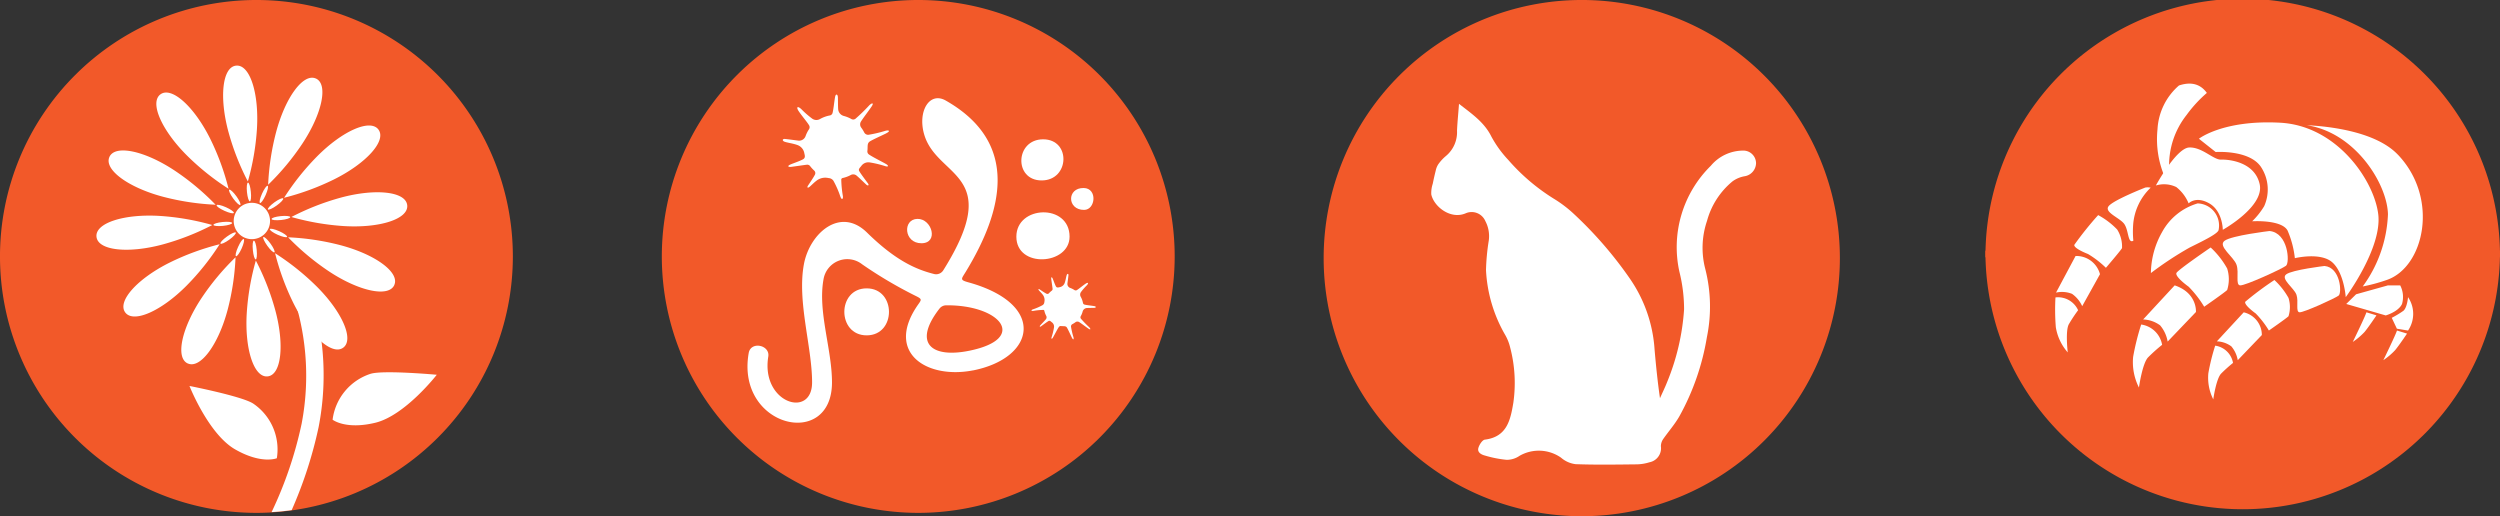 <svg xmlns="http://www.w3.org/2000/svg" width="377.745" height="78" viewBox="0 0 377.745 78">
  <rect x="0" y="0" width="377.745" height="78" fill="#333333" stroke="none"/>
  <g id="Group_231" data-name="Group 231" transform="translate(-897.627 -740)">
    <g id="Ellipse_3" data-name="Ellipse 3" transform="translate(1102 745)" fill="#fff" stroke="#707070" stroke-width="1">
      <circle cx="34.5" cy="34.5" r="34.5" stroke="none"/>
      <circle cx="34.5" cy="34.5" r="34" fill="none"/>
    </g>
    <g id="Group_230" data-name="Group 230" transform="translate(67.627 -25)">
      <path id="Path_4803" data-name="Path 4803" d="M438.744,730.631a4.373,4.373,0,0,0-1.764.753,11.69,11.69,0,0,0-3.861,5.974,12.651,12.651,0,0,0-.265,7.276,23.026,23.026,0,0,1,.24,10.326,37.028,37.028,0,0,1-4.147,11.921c-.707,1.241-1.681,2.336-2.5,3.52a1.956,1.956,0,0,0-.3,1.025,2.155,2.155,0,0,1-1.732,2.415,6.851,6.851,0,0,1-1.864.312c-3.094.033-6.188.086-9.275-.026a4.1,4.1,0,0,1-2.222-.986,5.851,5.851,0,0,0-6.26-.279,3.4,3.4,0,0,1-1.969.607,17.269,17.269,0,0,1-3.266-.646c-.549-.137-1.165-.479-.995-1.13.135-.5.6-1.223.983-1.274,3.334-.416,3.863-2.948,4.3-5.539a21.093,21.093,0,0,0-.472-8.371,7.13,7.13,0,0,0-.746-1.895,21.656,21.656,0,0,1-2.908-9.815,32.782,32.782,0,0,1,.418-4.454,4.859,4.859,0,0,0-.518-2.95,2.251,2.251,0,0,0-3.013-1.156c-2.264.93-4.745-1.02-5.154-2.864a4.433,4.433,0,0,1,.218-1.609c.135-.658.279-1.309.444-1.96a2.848,2.848,0,0,1,.372-.958,6.455,6.455,0,0,1,1.176-1.285,4.674,4.674,0,0,0,1.678-3.817c.056-1.292.191-2.576.3-4.068,1.929,1.511,3.822,2.773,4.9,4.965a16.673,16.673,0,0,0,2.529,3.494,30.271,30.271,0,0,0,7.123,6.018,18.574,18.574,0,0,1,2.824,2.18,59.688,59.688,0,0,1,8.448,9.763,21.236,21.236,0,0,1,3.726,10.7c.212,2.441.458,4.872.816,7.364.363-.818.758-1.62,1.083-2.448a34.893,34.893,0,0,0,2.559-10.972,23.5,23.5,0,0,0-.711-5.707,17.247,17.247,0,0,1,4.756-16,6.381,6.381,0,0,1,5.037-2.287,1.92,1.92,0,0,1,1.792,1.922,2.048,2.048,0,0,1-1.781,1.96m-24.553-26.64a39,39,0,1,0,39,39,39,39,0,0,0-39-39" transform="translate(654.811 61.009)" fill="#f25929"/>
      <g id="Group_159" data-name="Group 159" transform="translate(872.141 268.21)">
        <path id="Path_4981" data-name="Path 4981" d="M257.859,535.664a38.873,38.873,0,1,1,77.745,0" transform="translate(0 0)" fill="#f25929"/>
        <path id="Path_4982" data-name="Path 4982" d="M335.6,511.892a38.873,38.873,0,1,1-77.745,0" transform="translate(0 22.772)" fill="#f25929"/>
        <path id="Path_4983" data-name="Path 4983" d="M278.855,510.35s-5.722.672-6.8,1.48,1.413,2.425,1.817,3.635-.2,3.03.538,3.1,6.327-2.492,6.932-2.963.337-4.984-2.489-5.251" transform="translate(21.927 21.345)" fill="#fff"/>
        <path id="Path_4984" data-name="Path 4984" d="M274.255,511.318a12.826,12.826,0,0,1,2.492,3.174,5.4,5.4,0,0,1,0,3.248c-.263.3-3.472,2.53-3.472,2.53a16.347,16.347,0,0,0-2.342-3.02c-.831-.6-2.041-1.627-1.851-2.08s5.174-3.853,5.174-3.853" transform="translate(17.633 22.868)" fill="#fff"/>
        <path id="Path_4985" data-name="Path 4985" d="M271.881,513.541l-4.767,5.151a4.58,4.58,0,0,1,2.566.891,5.106,5.106,0,0,1,1.138,2.451l4.276-4.469s.229-2.873-3.212-4.023" transform="translate(14.568 26.368)" fill="#fff"/>
        <path id="Path_4986" data-name="Path 4986" d="M267.786,515.839a37.138,37.138,0,0,0-1.218,4.888,8.472,8.472,0,0,0,.878,4.634s.51-3.648,1.385-4.561a25.165,25.165,0,0,1,2.116-1.894,3.742,3.742,0,0,0-3.161-3.066" transform="translate(13.603 29.985)" fill="#fff"/>
        <path id="Path_4987" data-name="Path 4987" d="M281.447,512.4s-4.873.574-5.792,1.261,1.2,2.067,1.547,3.1-.17,2.584.458,2.638,5.393-2.121,5.91-2.523.283-4.245-2.124-4.474" transform="translate(27.652 24.578)" fill="#fff"/>
        <path id="Path_4988" data-name="Path 4988" d="M277.528,513.228a11.1,11.1,0,0,1,2.126,2.7,4.6,4.6,0,0,1,0,2.77c-.227.257-2.963,2.157-2.963,2.157a14.1,14.1,0,0,0-1.995-2.577c-.71-.515-1.738-1.382-1.578-1.768a46.939,46.939,0,0,1,4.409-3.285" transform="translate(23.993 25.875)" fill="#fff"/>
        <path id="Path_4989" data-name="Path 4989" d="M275.505,515.122l-4.064,4.391a3.892,3.892,0,0,1,2.191.757,4.393,4.393,0,0,1,.968,2.088l3.64-3.8a3.521,3.521,0,0,0-2.734-3.431" transform="translate(21.379 28.856)" fill="#fff"/>
        <path id="Path_4990" data-name="Path 4990" d="M272.012,517.08a31.471,31.471,0,0,0-1.035,4.167,7.226,7.226,0,0,0,.744,3.946s.435-3.11,1.184-3.887a21.232,21.232,0,0,1,1.8-1.616,3.186,3.186,0,0,0-2.7-2.61" transform="translate(20.559 31.938)" fill="#fff"/>
        <path id="Path_4991" data-name="Path 4991" d="M266.68,509.416a11.532,11.532,0,0,1,2.873,2.18,4.82,4.82,0,0,1,.734,2.808c-.157.322-2.433,2.976-2.433,2.976a14.657,14.657,0,0,0-2.705-2.083c-.855-.335-2.134-.945-2.075-1.377a50.089,50.089,0,0,1,3.606-4.5" transform="translate(8.205 19.874)" fill="#fff"/>
        <path id="Path_4992" data-name="Path 4992" d="M264.955,511.817,262,517.351a4.093,4.093,0,0,1,2.42.185,4.565,4.565,0,0,1,1.537,1.861l2.687-4.829a3.693,3.693,0,0,0-3.689-2.752" transform="translate(6.518 23.654)" fill="#fff"/>
        <path id="Path_4993" data-name="Path 4993" d="M262,514.272a33.359,33.359,0,0,0,.054,4.5,7.589,7.589,0,0,0,1.8,3.807s-.384-3.269.167-4.255a22.751,22.751,0,0,1,1.4-2.119A3.338,3.338,0,0,0,262,514.272" transform="translate(6.436 27.457)" fill="#fff"/>
        <path id="Path_4994" data-name="Path 4994" d="M274.646,508.729a8.988,8.988,0,0,0-5.38,4.327,12.831,12.831,0,0,0-1.694,6.2,51.069,51.069,0,0,1,5.866-3.861c2.206-1.089,4.327-2.129,4.368-2.672a3.344,3.344,0,0,0-3.161-3.992" transform="translate(15.284 18.793)" fill="#fff"/>
        <path id="Path_4995" data-name="Path 4995" d="M268.885,513.372a8.633,8.633,0,0,1,2.644-5.537,2.205,2.205,0,0,0-.813-.018s-4.8,1.877-5.542,2.816,1.768,1.776,2.391,2.731.51,2.664,1.166,2.556a.758.758,0,0,0,.178-.067,14.568,14.568,0,0,1-.023-2.482" transform="translate(11.294 17.311)" fill="#fff"/>
        <path id="Path_4996" data-name="Path 4996" d="M267.861,511.192a4.24,4.24,0,0,1,3.089.237,6.1,6.1,0,0,1,1.861,2.466s1.081-1.166,3.122,0,2.039,3.992,2.039,3.992,6.322-3.509,5.575-6.891-4.662-3.758-5.828-3.714-2.868-1.915-4.824-1.833-5.035,5.743-5.035,5.743" transform="translate(15.744 13.627)" fill="#fff"/>
        <path id="Path_4997" data-name="Path 4997" d="M283.816,520.387a14.46,14.46,0,0,1,1.071,4.106s3.918-.96,5.686.654,2,5.236,2,5.236,5.527-7.442,4.914-12.523-6.219-13.375-14.827-13.836-12.271,2.422-12.271,2.422l2.533,2.008s5.112-.366,6.857,2.275a6.166,6.166,0,0,1,.476,5.9,11.159,11.159,0,0,1-1.82,2.291s4.543-.3,5.382,1.462" transform="translate(19.72 11.307)" fill="#fff"/>
        <path id="Path_4998" data-name="Path 4998" d="M290.472,508.565c-3.372-3.519-10.543-4.281-13.761-4.425,7.336,1.081,12.173,8.847,12.289,13.444a19.729,19.729,0,0,1-3.815,10.922,25.949,25.949,0,0,0,3.6-.973c5.678-1.9,8.041-12.34,1.691-18.968" transform="translate(29.675 11.57)" fill="#fff"/>
        <path id="Path_4999" data-name="Path 4999" d="M280.526,514.887l-1.49,1.465,5.969,1.733s1.912-.548,2.461-1.733a3.824,3.824,0,0,0-.275-2.811l-1.851,0Z" transform="translate(33.334 26.368)" fill="#fff"/>
        <path id="Path_5000" data-name="Path 5000" d="M284.169,514.233s-.129,1.619-.723,2.077a15.5,15.5,0,0,1-1.737,1.048l.775,1.64,1.686.278a4.483,4.483,0,0,0,0-5.043" transform="translate(37.54 27.457)" fill="#fff"/>
        <path id="Path_5001" data-name="Path 5001" d="M283.273,516.192l1.519.461s-1.187,1.768-1.792,2.5a10.125,10.125,0,0,1-1.786,1.516s1.871-3.833,2.059-4.474" transform="translate(36.763 30.541)" fill="#fff"/>
        <path id="Path_5002" data-name="Path 5002" d="M281.479,515.122l1.519.461s-1.187,1.768-1.789,2.5a10.268,10.268,0,0,1-1.789,1.519s1.874-3.836,2.059-4.476" transform="translate(33.939 28.856)" fill="#fff"/>
        <path id="Path_5003" data-name="Path 5003" d="M272.408,506.4a19.487,19.487,0,0,1,3.035-3.295c-.687-.968-1.928-1.889-4.214-1.125a9.413,9.413,0,0,0-3.243,6.636,14.471,14.471,0,0,0,1.089,7.169s.265-.479.677-1.182a12.251,12.251,0,0,1,2.656-8.2" transform="translate(15.866 7.727)" fill="#fff"/>
      </g>
      <g id="Group_160" data-name="Group 160" transform="translate(698.534 268.209)">
        <path id="Path_4941" data-name="Path 4941" d="M208.957,535.538a38.746,38.746,0,1,1-38.747-38.747,38.747,38.747,0,0,1,38.747,38.747" transform="translate(0 0)" fill="#f25929"/>
        <path id="Path_4942" data-name="Path 4942" d="M150.479,512.61a2.746,2.746,0,1,1-1.381-3.636,2.753,2.753,0,0,1,1.381,3.636" transform="translate(21.549 18.701)" fill="#fff"/>
        <path id="Path_4943" data-name="Path 4943" d="M154.47,501.491c-1.912-.86-4.635,2.874-6.025,8.148a37.944,37.944,0,0,0-1.191,7.9,37.678,37.678,0,0,0,5.12-6.136c3.026-4.537,4.008-9.051,2.1-9.913" transform="translate(24.727 7.168)" fill="#fff"/>
        <path id="Path_4944" data-name="Path 4944" d="M147.658,509.153c-.321.721-.7,1.247-.849,1.18s-.01-.7.316-1.422.7-1.245.849-1.178.005.7-.316,1.419" transform="translate(23.938 17.129)" fill="#fff"/>
        <path id="Path_4945" data-name="Path 4945" d="M146.563,500.66c-2.084.211-2.574,4.8-1.142,10.062a38.024,38.024,0,0,0,2.92,7.442,37.829,37.829,0,0,0,1.368-7.876c.346-5.44-1.06-9.839-3.146-9.628" transform="translate(20.576 6.049)" fill="#fff"/>
        <path id="Path_4946" data-name="Path 4946" d="M146.612,508.926c.087.785.018,1.429-.146,1.45s-.359-.606-.439-1.388-.01-1.429.154-1.445.357.6.431,1.383" transform="translate(22.755 16.838)" fill="#fff"/>
        <path id="Path_4947" data-name="Path 4947" d="M141.3,502.507c-1.7,1.227.172,5.451,4.042,9.292a37.99,37.99,0,0,0,6.241,4.984,37.662,37.662,0,0,0-2.746-7.506c-2.42-4.883-5.836-7.994-7.537-6.77" transform="translate(14.419 8.534)" fill="#fff"/>
        <path id="Path_4948" data-name="Path 4948" d="M146.058,508.948c.462.642.724,1.232.593,1.327s-.613-.347-1.07-.98-.729-1.234-.6-1.327.618.344,1.075.98" transform="translate(21.119 17.485)" fill="#fff"/>
        <path id="Path_4949" data-name="Path 4949" d="M137.985,506.63c-.862,1.914,2.866,4.634,8.143,6.025a37.883,37.883,0,0,0,7.9,1.193,37.9,37.9,0,0,0-6.133-5.125c-4.534-3.018-9.048-4.006-9.911-2.094" transform="translate(10.015 13.876)" fill="#fff"/>
        <path id="Path_4950" data-name="Path 4950" d="M145.643,509.223c.719.323,1.247.7,1.18.855s-.7.005-1.419-.318-1.245-.7-1.18-.849.7-.013,1.419.313" transform="translate(19.974 18.884)" fill="#fff"/>
        <path id="Path_4951" data-name="Path 4951" d="M137.152,512.682c.213,2.086,4.8,2.576,10.065,1.147a37.891,37.891,0,0,0,7.437-2.92,37.83,37.83,0,0,0-7.871-1.37c-5.438-.346-9.844,1.057-9.631,3.144" transform="translate(8.893 19.882)" fill="#fff"/>
        <path id="Path_4952" data-name="Path 4952" d="M145.419,509.883c.783-.08,1.432-.01,1.442.149s-.6.357-1.386.436-1.427.013-1.442-.149.6-.357,1.386-.436" transform="translate(19.682 20.453)" fill="#fff"/>
        <path id="Path_4953" data-name="Path 4953" d="M139,521.462c1.227,1.7,5.451-.169,9.29-4.042a37.886,37.886,0,0,0,4.989-6.249,37.963,37.963,0,0,0-7.514,2.754c-4.881,2.42-7.989,5.838-6.764,7.537" transform="translate(11.378 22.522)" fill="#fff"/>
        <path id="Path_4954" data-name="Path 4954" d="M145.444,511.1c.636-.462,1.232-.726,1.322-.593s-.341.611-.978,1.07-1.232.729-1.332.593.346-.611.988-1.07" transform="translate(20.325 21.426)" fill="#fff"/>
        <path id="Path_4955" data-name="Path 4955" d="M143.119,527.984c1.917.862,4.64-2.872,6.033-8.143a37.754,37.754,0,0,0,1.186-7.9,37.69,37.69,0,0,0-5.12,6.136c-3.02,4.537-4.011,9.051-2.1,9.911" transform="translate(16.719 23.723)" fill="#fff"/>
        <path id="Path_4956" data-name="Path 4956" d="M145.718,512.048c.316-.719.7-1.247.844-1.178s.013.7-.31,1.417-.708,1.245-.855,1.178-.008-.7.321-1.416" transform="translate(21.729 22.041)" fill="#fff"/>
        <path id="Path_4957" data-name="Path 4957" d="M149.175,529.636c2.086-.211,2.576-4.8,1.142-10.062a37.752,37.752,0,0,0-2.92-7.442,37.78,37.78,0,0,0-1.368,7.873c-.346,5.44,1.06,9.844,3.146,9.631" transform="translate(22.726 24.027)" fill="#fff"/>
        <path id="Path_4958" data-name="Path 4958" d="M146.377,512.409c-.085-.785-.018-1.432.149-1.447s.357.606.431,1.388.013,1.427-.149,1.445-.354-.606-.431-1.386" transform="translate(23.297 22.194)" fill="#fff"/>
        <path id="Path_4959" data-name="Path 4959" d="M157.948,525.977c1.7-1.227-.169-5.453-4.039-9.292a37.9,37.9,0,0,0-6.246-4.984,37.867,37.867,0,0,0,2.754,7.506c2.425,4.883,5.833,8,7.532,6.77" transform="translate(25.368 23.352)" fill="#fff"/>
        <path id="Path_4960" data-name="Path 4960" d="M147.59,512.081c-.457-.636-.724-1.229-.6-1.324s.611.347,1.073.983.729,1.232.6,1.324-.616-.341-1.073-.983" transform="translate(24.27 21.853)" fill="#fff"/>
        <path id="Path_4961" data-name="Path 4961" d="M164.474,517.979c.86-1.914-2.872-4.635-8.143-6.028a38.069,38.069,0,0,0-7.9-1.188,37.906,37.906,0,0,0,6.136,5.122c4.537,3.018,9.048,4.008,9.911,2.094" transform="translate(26.566 21.883)" fill="#fff"/>
        <path id="Path_4962" data-name="Path 4962" d="M148.54,511.17c-.716-.323-1.247-.7-1.18-.852s.7-.005,1.422.316,1.245.706,1.178.852-.7.005-1.419-.316" transform="translate(24.883 21.094)" fill="#fff"/>
        <path id="Path_4963" data-name="Path 4963" d="M166.124,510.073c-.213-2.086-4.8-2.574-10.062-1.145a37.874,37.874,0,0,0-7.439,2.92,38.06,38.06,0,0,0,7.871,1.368c5.443.346,9.846-1.055,9.631-3.144" transform="translate(26.871 17.731)" fill="#fff"/>
        <path id="Path_4964" data-name="Path 4964" d="M148.9,510.123c-.783.077-1.435.013-1.442-.149-.023-.164.6-.359,1.376-.439s1.434-.01,1.45.149-.6.359-1.383.439" transform="translate(25.043 19.91)" fill="#fff"/>
        <path id="Path_4965" data-name="Path 4965" d="M162.468,504.812c-1.227-1.7-5.448.169-9.29,4.039a38.025,38.025,0,0,0-4.986,6.251,38.146,38.146,0,0,0,7.5-2.753c4.886-2.42,8-5.836,6.772-7.537" transform="translate(26.196 11.574)" fill="#fff"/>
        <path id="Path_4966" data-name="Path 4966" d="M148.573,509.566c-.636.457-1.234.724-1.324.593s.346-.611.978-1.07,1.234-.726,1.329-.593-.341.611-.983,1.07" transform="translate(24.699 18.278)" fill="#fff"/>
        <path id="Path_4967" data-name="Path 4967" d="M152.62,513.183a8.906,8.906,0,0,1-2.41,1.129A38.437,38.437,0,0,1,152,535.121a59.767,59.767,0,0,1-4.542,13.375q1.536-.085,3.036-.3a64.267,64.267,0,0,0,4.067-12.533,41,41,0,0,0-1.94-22.485" transform="translate(25.045 25.673)" fill="#fff"/>
        <path id="Path_4968" data-name="Path 4968" d="M152.245,522.175c-1.7-1.106-9.623-2.659-9.623-2.659s2.869,7.262,6.883,9.572,6.318,1.35,6.318,1.35a8.357,8.357,0,0,0-3.577-8.263" transform="translate(17.472 35.592)" fill="#fff"/>
        <path id="Path_4969" data-name="Path 4969" d="M156.8,518.937c1.948-.585,9.99.149,9.99.149s-4.794,6.167-9.295,7.252-6.446-.462-6.446-.462a8.386,8.386,0,0,1,5.751-6.939" transform="translate(30.672 34.331)" fill="#fff"/>
      </g>
      <g id="Group_161" data-name="Group 161" transform="translate(714.27 268.214)">
        <path id="Path_4972" data-name="Path 4972" d="M293.222,535.533a38.746,38.746,0,1,1-38.747-38.747,38.747,38.747,0,0,1,38.747,38.747" transform="translate(0)" fill="#f25929"/>
        <path id="Path_4973" data-name="Path 4973" d="M234.667,510.117c-.085,1.4-2.122,1.486-2.122.128s2.207-1.483,2.122-.128m-2.974,0c0,.647-1.091.716-1.091.074s1.091-.718,1.091-.074m.842-2.692c0,.608-1,.719-1,.11s1-.714,1-.11m-2.777,1.519a1.093,1.093,0,0,1-2.186,0c0-1.36,2.248-1.668,2.186,0m-.131,2.61c-.015.344-.726.352-.719-.038.005-.444.734-.4.719.038m1.542.718a.562.562,0,1,1,.059,1.122.562.562,0,1,1-.059-1.122m.521,2.961a16.484,16.484,0,0,0,.244,2.469c.057.4-.149.685-.382.072a14.071,14.071,0,0,0-1.052-2.4.938.938,0,0,0-.729-.4,2.146,2.146,0,0,0-1.85.416c-.364.28-.634.565-.965.857s-.506.185-.275-.164c.272-.413.783-1.152,1.024-1.617a.517.517,0,0,0-.11-.631,4.939,4.939,0,0,1-.606-.662.54.54,0,0,0-.513-.218c-.565.067-1.709.244-2.369.326-.452.051-.654-.136-.008-.4.531-.213,1.332-.482,1.8-.739.436-.236.262-.644.205-.937a1.6,1.6,0,0,0-1.06-1.232c-.652-.236-1.437-.328-1.9-.485-.418-.141-.377-.467.062-.423.626.059,1.316.167,1.948.241a1.032,1.032,0,0,0,1.147-.69,4.654,4.654,0,0,1,.511-1.016.564.564,0,0,0,.015-.6c-.3-.5-1.085-1.417-1.553-2.107-.48-.711-.144-.86.444-.272a13.456,13.456,0,0,0,1.568,1.363,1.082,1.082,0,0,0,1.188.067,4.852,4.852,0,0,1,1.488-.541.515.515,0,0,0,.413-.385c.146-.562.249-1.7.38-2.41.1-.541.408-.421.423.051.018.506.005,1.214.041,1.773a1.149,1.149,0,0,0,.862,1.05,4.768,4.768,0,0,1,1.139.464.56.56,0,0,0,.621-.049,26.573,26.573,0,0,0,2.056-2c.413-.426.783-.447.372.162-.436.652-1.214,1.647-1.6,2.256a.811.811,0,0,0,.041.934,5.025,5.025,0,0,1,.441.708.663.663,0,0,0,.652.367,18.549,18.549,0,0,0,2.548-.6c.529-.139.87.013.062.416-.672.336-1.75.808-2.343,1.15-.536.308-.344.783-.434,1.476a.558.558,0,0,0,.239.536c.588.408,1.953,1.075,2.6,1.452.344.2.416.472-.123.316a15.731,15.731,0,0,0-2.374-.572,1.311,1.311,0,0,0-1.257.531c-.205.275-.5.485-.308.8.27.459.932,1.332,1.3,1.832.244.334-.015.405-.236.2-.393-.359-1.014-.983-1.476-1.37a.776.776,0,0,0-.878-.087,4.619,4.619,0,0,1-1.234.454.266.266,0,0,0-.205.259" transform="translate(11.155 8.72)" fill="#fff"/>
        <path id="Path_4974" data-name="Path 4974" d="M242.431,520.192c-.865-.054-.916-1.309-.08-1.309s.914,1.36.08,1.309m0-1.832c-.4,0-.444-.672-.046-.672s.441.672.046.672m1.658.516c-.375,0-.444-.616-.069-.616s.441.616.069.616m-.937-1.709a.674.674,0,0,1,0-1.347c.837,0,1.027,1.386,0,1.347m-1.606-.08c-.213-.01-.218-.447.023-.444.272,0,.246.451-.023.444m-.444.949a.347.347,0,1,1-.693.036.347.347,0,1,1,.693-.036m-1.825.321a9.931,9.931,0,0,0-1.519.151c-.246.033-.423-.092-.046-.236a8.586,8.586,0,0,0,1.483-.649.58.58,0,0,0,.244-.449,1.322,1.322,0,0,0-.257-1.139c-.172-.226-.349-.39-.529-.593s-.113-.313.1-.172c.254.169.708.485,1,.631a.316.316,0,0,0,.387-.067,3.119,3.119,0,0,1,.408-.375.33.33,0,0,0,.136-.316c-.041-.349-.151-1.052-.2-1.46-.033-.277.082-.4.244,0,.131.326.3.819.457,1.109.144.269.4.162.577.128a.994.994,0,0,0,.757-.654c.146-.4.2-.885.3-1.17.087-.259.29-.233.262.036-.036.387-.1.811-.149,1.2a.636.636,0,0,0,.426.706,2.93,2.93,0,0,1,.626.316.349.349,0,0,0,.37.01c.308-.187.872-.67,1.3-.957s.529-.09.167.275a7.98,7.98,0,0,0-.839.965.666.666,0,0,0-.041.732,2.993,2.993,0,0,1,.334.916.319.319,0,0,0,.236.257c.346.09,1.047.154,1.486.234.334.062.259.252-.031.259-.313.01-.749.005-1.093.026a.708.708,0,0,0-.647.534,2.934,2.934,0,0,1-.285.7.342.342,0,0,0,.028.382,16.329,16.329,0,0,0,1.229,1.265c.264.257.277.485-.1.231-.4-.269-1.016-.749-1.391-.985a.5.5,0,0,0-.575.026,3.441,3.441,0,0,1-.436.272.4.4,0,0,0-.226.4,11.49,11.49,0,0,0,.367,1.57c.087.326-.008.536-.257.039-.205-.416-.5-1.08-.706-1.442-.19-.334-.485-.213-.911-.269a.348.348,0,0,0-.331.146c-.249.362-.662,1.2-.9,1.606-.121.213-.287.254-.192-.077A9.825,9.825,0,0,0,240.9,521a.809.809,0,0,0-.326-.775c-.169-.126-.3-.305-.5-.19-.282.167-.821.575-1.129.8-.205.152-.249-.008-.123-.144.221-.244.6-.626.842-.908a.477.477,0,0,0,.054-.542,2.978,2.978,0,0,1-.28-.762.162.162,0,0,0-.159-.126" transform="translate(34.088 25.257)" fill="#fff"/>
        <path id="Path_4975" data-name="Path 4975" d="M249.759,534.385a1.294,1.294,0,0,1,1.057-.529c8.166-.074,12.41,5.019,3.518,6.854-5.759,1.183-8.612-1.1-4.576-6.326m5.073,9.313c9.492-1.868,11.153-10.018-.634-13.3-1.388-.385-1.129-.477-.423-1.64,5.612-9.231,8.184-19.457-3.051-25.844-2.458-1.391-4.265,1.637-3.257,5.112,1.94,6.69,12.179,5.735,2.882,20.555a1.279,1.279,0,0,1-1.44.531c-2.772-.706-5.864-2.107-10.085-6.254-4.057-3.973-8.663.144-9.523,4.781-1.05,5.62,1.234,12.5,1.234,17.858.01,5.548-7.77,3.123-6.618-3.9.28-1.742-2.636-2.366-2.959-.531-1.971,11.212,12.585,14.676,12.585,4.429-.01-5.05-2.158-10.673-1.286-15.536a3.639,3.639,0,0,1,5.851-2.292,64.913,64.913,0,0,0,7.958,4.709c1.234.6,1.016.58.29,1.658-4.7,7.054,1.565,11,8.476,9.657" transform="translate(7.901 9.062)" fill="#fff"/>
        <path id="Path_4976" data-name="Path 4976" d="M241.788,511.164c1.753,0,2.053-3.277-.051-3.308-2.574-.041-2.533,3.308.051,3.308" transform="translate(37.741 17.338)" fill="#fff"/>
        <path id="Path_4977" data-name="Path 4977" d="M229.854,513.765c-4.5,0-4.5,7.1,0,7.1s4.491-7.1,0-7.1" transform="translate(16.828 26.593)" fill="#fff"/>
        <path id="Path_4978" data-name="Path 4978" d="M244.646,512.964c0-5.05-8.04-4.75-8.04,0,0,4.832,8.04,4.283,8.04,0" transform="translate(32.694 19.582)" fill="#fff"/>
        <path id="Path_4979" data-name="Path 4979" d="M239.963,511.2c4.232,0,4.47-6.213.228-6.213s-4.46,6.213-.228,6.213" transform="translate(33.156 12.849)" fill="#fff"/>
        <path id="Path_4980" data-name="Path 4980" d="M231.733,509.674c-2.263.041-2.063,3.682.6,3.682s1.6-3.724-.6-3.682" transform="translate(22.619 20.185)" fill="#fff"/>
      </g>
    </g>
  </g>
</svg>
